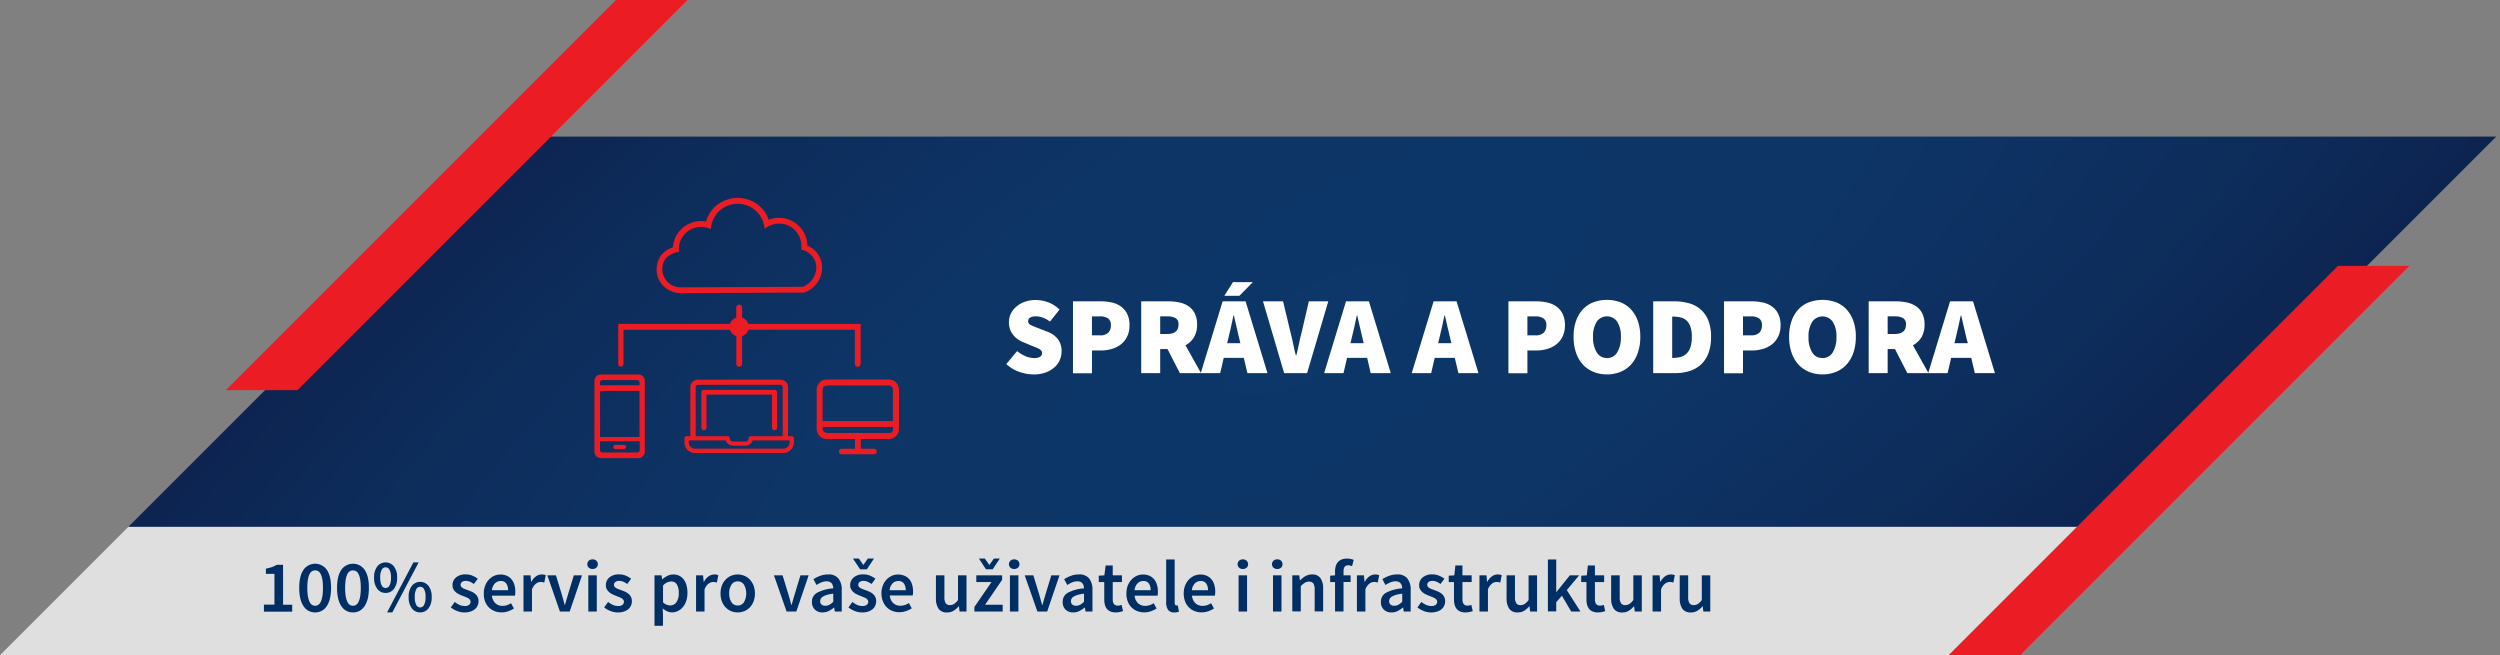 <svg id="Layer_1" data-name="Layer 1" xmlns="http://www.w3.org/2000/svg" xmlns:xlink="http://www.w3.org/1999/xlink" width="949.67" height="248.88" viewBox="0 0 949.67 248.88"><rect x="0" y="0" width="949.67" height="248.88" fill="#808080" stroke="none"/><defs><style>.cls-1{fill:none;}.cls-2{clip-path:url(#clip-path);}.cls-3{opacity:0.75;}.cls-4{clip-path:url(#clip-path-3);}.cls-5{fill:#fff;}.cls-6{opacity:0.9;}.cls-7{clip-path:url(#clip-path-4);}.cls-8{clip-path:url(#clip-path-5);}.cls-9{fill:url(#radial-gradient);}.cls-10{fill:#ec1c24;}.cls-11{fill:#002f66;}</style><clipPath id="clip-path"><rect class="cls-1" x="-0.33" width="948.58" height="249.21"/></clipPath><clipPath id="clip-path-3"><rect class="cls-1" x="-16.33" y="199.1" width="826.37" height="57.1"/></clipPath><clipPath id="clip-path-4"><rect class="cls-1" x="38.77" y="44.9" width="925.47" height="156.21"/></clipPath><clipPath id="clip-path-5"><polygon class="cls-1" points="48.77 200.1 800.03 200.1 948.24 51.9 196.98 51.9 48.77 200.1"/></clipPath><radialGradient id="radial-gradient" cx="179.87" cy="369.53" r="1" gradientTransform="matrix(375.63, 0, 375.63, -375.63, -205871.07, 138932.54)" gradientUnits="userSpaceOnUse"><stop offset="0" stop-color="#002f66"/><stop offset="0.4" stop-color="#002c63"/><stop offset="0.75" stop-color="#002458"/><stop offset="1" stop-color="#001a4b"/></radialGradient></defs><title>headliny_ICS_4</title><g class="cls-2"><g class="cls-2"><g class="cls-3"><g class="cls-4"><polygon class="cls-5" points="48.77 200.1 800.03 200.1 750.93 249.21 -0.33 249.21 48.77 200.1"/></g></g><g class="cls-6"><g class="cls-7"><g class="cls-8"><polygon class="cls-9" points="48.77 51.9 1096.45 51.9 948.24 200.1 -99.44 200.1 48.77 51.9"/></g></g></g></g><path class="cls-5" d="M386.36,133.38a13.82,13.82,0,0,0,3.17,1.91,8.1,8.1,0,0,0,3.21.73,4.29,4.29,0,0,0,2.37-.5,1.63,1.63,0,0,0,.73-1.43,1.36,1.36,0,0,0-.25-0.84,2.58,2.58,0,0,0-.73-0.63,8.31,8.31,0,0,0-1.15-.57l-1.55-.61-3.4-1.43a10.1,10.1,0,0,1-2.1-1.11,8.18,8.18,0,0,1-1.76-1.64,7.54,7.54,0,0,1-1.2-2.16,7.85,7.85,0,0,1-.44-2.68,7.35,7.35,0,0,1,.75-3.29,8.44,8.44,0,0,1,2.1-2.68,10.11,10.11,0,0,1,3.21-1.82,12,12,0,0,1,4.09-.67,13.82,13.82,0,0,1,4.76.88,11.73,11.73,0,0,1,4.3,2.77l-3.61,4.53a13.1,13.1,0,0,0-2.66-1.47,7.55,7.55,0,0,0-2.79-.5,4,4,0,0,0-2.1.46,1.52,1.52,0,0,0-.75,1.38,1.63,1.63,0,0,0,1.07,1.49q1.07,0.53,3,1.24l3.31,1.3a9,9,0,0,1,3.94,2.81,7.43,7.43,0,0,1,1.38,4.66,8.08,8.08,0,0,1-2.79,6.1,10.3,10.3,0,0,1-3.33,1.91,13.28,13.28,0,0,1-4.53.71,16.42,16.42,0,0,1-5.35-.94,14.25,14.25,0,0,1-5-3Z"/><path class="cls-5" d="M407.59,114.47h10.57a19.27,19.27,0,0,1,4.17.44,9.36,9.36,0,0,1,3.48,1.51,7.63,7.63,0,0,1,2.37,2.81,9.45,9.45,0,0,1,.88,4.3,9.57,9.57,0,0,1-.9,4.32,8.36,8.36,0,0,1-2.41,3,10.4,10.4,0,0,1-3.48,1.72,14.84,14.84,0,0,1-4.11.57H414.8v8.64h-7.21V114.47Zm10.23,12.92a4.37,4.37,0,0,0,3.17-1,3.81,3.81,0,0,0,1-2.85,2.94,2.94,0,0,0-1.09-2.6,5.41,5.41,0,0,0-3.1-.76h-3v7.21h3Z"/><path class="cls-5" d="M448.19,141.73l-4.7-9.14h-2.77v9.14h-7.21V114.47h10.32a20.25,20.25,0,0,1,4.17.42,9.75,9.75,0,0,1,3.48,1.43,7.21,7.21,0,0,1,2.37,2.71,9.2,9.2,0,0,1,.88,4.26,9.09,9.09,0,0,1-1.2,4.87,8.43,8.43,0,0,1-3.21,3l5.91,10.57h-8.05Zm-7.47-14.85h2.6q4.36,0,4.36-3.61a2.6,2.6,0,0,0-1.11-2.43,6.37,6.37,0,0,0-3.25-.67h-2.6v6.71Z"/><path class="cls-5" d="M472.48,135.94h-7.63l-1.34,5.79h-7.38l8.31-27.26h8.72l8.31,27.26h-7.63Zm-1.68-23.57h-5.71l3.27-5.2h7.55Zm0.38,18-0.46-1.89q-0.5-2-1-4.28t-1-4.36h-0.17q-0.46,2.1-.94,4.38t-1,4.26l-0.46,1.89h5Z"/><path class="cls-5" d="M479.77,114.47h7.63l2.85,11.91q0.59,2.18,1,4.3t1,4.34h0.17q0.59-2.22,1-4.34t1-4.3l2.77-11.91h7.38l-8.05,27.26h-8.72Z"/><path class="cls-5" d="M519.33,135.94h-7.63l-1.34,5.79H503l8.31-27.26H520l8.31,27.26h-7.63Zm-1.3-5.58-0.46-1.89q-0.5-2-1-4.28t-1-4.36h-0.17q-0.46,2.1-.94,4.38t-1,4.26L513,130.36h5Z"/><path class="cls-5" d="M552.63,135.94H545l-1.34,5.79h-7.38l8.31-27.26h8.72l8.31,27.26H554Zm-1.3-5.58-0.46-1.89q-0.5-2-1-4.28t-1-4.36h-0.17q-0.46,2.1-.94,4.38t-1,4.26l-0.46,1.89h5Z"/><path class="cls-5" d="M573,114.47h10.57a19.27,19.27,0,0,1,4.17.44,9.36,9.36,0,0,1,3.48,1.51,7.63,7.63,0,0,1,2.37,2.81,9.45,9.45,0,0,1,.88,4.3,9.57,9.57,0,0,1-.9,4.32,8.36,8.36,0,0,1-2.41,3,10.4,10.4,0,0,1-3.48,1.72,14.84,14.84,0,0,1-4.11.57h-3.36v8.64H573V114.47Zm10.23,12.92a4.37,4.37,0,0,0,3.17-1,3.81,3.81,0,0,0,1-2.85,2.94,2.94,0,0,0-1.09-2.6,5.41,5.41,0,0,0-3.1-.76h-3v7.21h3Z"/><path class="cls-5" d="M610.43,142.23a13.42,13.42,0,0,1-5.18-1,11,11,0,0,1-4-2.79,12.8,12.8,0,0,1-2.58-4.49,18.31,18.31,0,0,1-.92-6,18,18,0,0,1,.92-6,12.43,12.43,0,0,1,2.58-4.4,10.81,10.81,0,0,1,4-2.71,14.94,14.94,0,0,1,10.34,0,10.67,10.67,0,0,1,4,2.73,12.7,12.7,0,0,1,2.58,4.4,17.77,17.77,0,0,1,.92,6,18.31,18.31,0,0,1-.92,6,12.81,12.81,0,0,1-2.58,4.49,11,11,0,0,1-4,2.79A13.47,13.47,0,0,1,610.43,142.23Zm0-6.21a4.39,4.39,0,0,0,3.88-2.16,10.71,10.71,0,0,0,1.41-5.89,10.07,10.07,0,0,0-1.41-5.77,4.72,4.72,0,0,0-7.76,0,10.07,10.07,0,0,0-1.4,5.77,10.71,10.71,0,0,0,1.4,5.89A4.39,4.39,0,0,0,610.43,136Z"/><path class="cls-5" d="M628,114.47H636a20.21,20.21,0,0,1,5.68.75,11.39,11.39,0,0,1,4.42,2.39,11,11,0,0,1,2.87,4.2,16.53,16.53,0,0,1,1,6.17,17.2,17.2,0,0,1-1,6.21,11.19,11.19,0,0,1-2.83,4.28,11.42,11.42,0,0,1-4.32,2.47,17.77,17.77,0,0,1-5.43.8H628V114.47Zm7.63,21.48a10.41,10.41,0,0,0,2.77-.36,5.27,5.27,0,0,0,2.24-1.24,6,6,0,0,0,1.49-2.43,12.1,12.1,0,0,0,.54-3.94,11.72,11.72,0,0,0-.54-3.9,5.63,5.63,0,0,0-1.49-2.35,5.14,5.14,0,0,0-2.24-1.15,11.79,11.79,0,0,0-2.77-.31h-0.42v15.69h0.42Z"/><path class="cls-5" d="M654.9,114.47h10.57a19.27,19.27,0,0,1,4.17.44,9.36,9.36,0,0,1,3.48,1.51,7.63,7.63,0,0,1,2.37,2.81,9.45,9.45,0,0,1,.88,4.3,9.57,9.57,0,0,1-.9,4.32,8.36,8.36,0,0,1-2.41,3,10.4,10.4,0,0,1-3.48,1.72,14.84,14.84,0,0,1-4.11.57h-3.36v8.64H654.9V114.47Zm10.23,12.92a4.37,4.37,0,0,0,3.17-1,3.81,3.81,0,0,0,1-2.85,2.94,2.94,0,0,0-1.09-2.6,5.41,5.41,0,0,0-3.1-.76h-3v7.21h3Z"/><path class="cls-5" d="M692.31,142.23a13.42,13.42,0,0,1-5.18-1,11,11,0,0,1-4-2.79,12.8,12.8,0,0,1-2.58-4.49,18.31,18.31,0,0,1-.92-6,18,18,0,0,1,.92-6,12.43,12.43,0,0,1,2.58-4.4,10.81,10.81,0,0,1,4-2.71,14.94,14.94,0,0,1,10.34,0,10.67,10.67,0,0,1,4,2.73,12.7,12.7,0,0,1,2.58,4.4,17.77,17.77,0,0,1,.92,6,18.31,18.31,0,0,1-.92,6,12.81,12.81,0,0,1-2.58,4.49,11,11,0,0,1-4,2.79A13.47,13.47,0,0,1,692.31,142.23Zm0-6.21a4.39,4.39,0,0,0,3.88-2.16A10.71,10.71,0,0,0,697.6,128a10.07,10.07,0,0,0-1.41-5.77,4.72,4.72,0,0,0-7.76,0A10.07,10.07,0,0,0,687,128a10.71,10.71,0,0,0,1.4,5.89A4.39,4.39,0,0,0,692.31,136Z"/><path class="cls-5" d="M724.53,141.73l-4.7-9.14h-2.77v9.14h-7.21V114.47h10.32a20.25,20.25,0,0,1,4.17.42,9.75,9.75,0,0,1,3.48,1.43,7.21,7.21,0,0,1,2.37,2.71,9.2,9.2,0,0,1,.88,4.26,9.09,9.09,0,0,1-1.2,4.87,8.43,8.43,0,0,1-3.21,3l5.91,10.57h-8.05Zm-7.47-14.85h2.6q4.36,0,4.36-3.61a2.6,2.6,0,0,0-1.11-2.43,6.37,6.37,0,0,0-3.25-.67h-2.6v6.71Z"/><path class="cls-5" d="M748.81,135.94h-7.63l-1.34,5.79h-7.38l8.31-27.26h8.72l8.31,27.26h-7.63Zm-1.3-5.58L747,128.48q-0.5-2-1-4.28t-1-4.36h-0.17q-0.46,2.1-.94,4.38t-1,4.26l-0.46,1.89h5Z"/><g class="cls-2"><polygon class="cls-10" points="85.81 148.21 112.97 148.21 261.18 0 234.02 0 85.81 148.21"/><polygon class="cls-10" points="739.88 249.21 767.03 249.21 915.24 101 888.09 101 739.88 249.21"/><path class="cls-10" d="M242.48,142.25a2.47,2.47,0,0,1,2.47,2.47v26.83a2.48,2.48,0,0,1-2.47,2.47h-14.2a2.47,2.47,0,0,1-2.47-2.47V144.72a2.47,2.47,0,0,1,2.47-2.47h14.2Zm-0.38,29.6A0.88,0.88,0,0,0,243,171v-3.37H227.92V171a0.88,0.88,0,0,0,.88.88H242.1ZM237,169a0.8,0.8,0,1,1,0,1.6h-3.23a0.8,0.8,0,0,1,0-1.6H237Zm-9.07-3h15V148.5h-15V166Zm15-19.64v-1.1a0.88,0.88,0,0,0-.87-0.88H228.8a0.88,0.88,0,0,0-.88.88v1.1h15Z"/><path class="cls-10" d="M296.41,144.22a2.92,2.92,0,0,1,2.94,2.7v18.77h1.41a0.81,0.81,0,0,1,.8.81v1.58a4,4,0,0,1-4,4H264a4,4,0,0,1-4-4V166.5a0.8,0.8,0,0,1,.8-0.81h1.43V146.92a2.9,2.9,0,0,1,2.92-2.7h31.23Zm1.18,26.21a2.36,2.36,0,0,0,2.36-2.36V167.3H285.89a2.84,2.84,0,0,1-2.72,2h-4.73a2.85,2.85,0,0,1-2.72-2H261.64v0.77a2.36,2.36,0,0,0,2.36,2.36h33.59Zm-0.27-4.74V147.1a0.92,0.92,0,0,0-.91-0.92H265.18a0.92,0.92,0,0,0-.91.92v18.59h12.11a0.81,0.81,0,0,1,.82.8,1.23,1.23,0,0,0,1.23,1.23h4.73a1.23,1.23,0,0,0,1.23-1.23,0.8,0.8,0,0,1,.65-0.79h12.27Zm-3-17.58a0.89,0.89,0,0,1,.89.89v13.5a1,1,0,0,1-1,.89,0.94,0.94,0,0,1-.95-0.89V149.9h-24.9V162.5a0.94,0.94,0,0,1-.95.89,1,1,0,0,1-1-.89V149a0.89,0.89,0,0,1,.89-0.89h27.07Z"/><path class="cls-10" d="M337.62,164.47h-23c-1.15,0-2.1-.42-2.1-1.58v-0.7h26.68v0.7c0,1.15-.38,1.58-1.54,1.58M314.08,146.4h23c1.16,0,2.1.39,2.1,1.55v12H312.48V148c0-1.16.94-1.55,2.1-1.55m23-2.3H314.08a3.86,3.86,0,0,0-3.85,3.85v14.93a3.86,3.86,0,0,0,3.85,3.85h10.7v3.68h-5.23a1.08,1.08,0,0,0-.88,1.09,1,1,0,0,0,.88,1h12.62a1,1,0,0,0,.88-1,1.08,1.08,0,0,0-.88-1.09H327v-3.68h10.64a3.86,3.86,0,0,0,3.85-3.85V148a3.86,3.86,0,0,0-3.85-3.85"/><path class="cls-10" d="M277.3,123.06a3.7,3.7,0,0,1,2.38-2.38v-3.84a1.11,1.11,0,1,1,2.23,0v3.84a3.7,3.7,0,0,1,2.37,2.38h42.65v15.2a1.1,1.1,0,0,1-1.1,1.1h0a1.1,1.1,0,0,1-1.1-1.1v-13H284.28a3.56,3.56,0,0,1-2.38,2.39v10.59a1.1,1.1,0,0,1-1.1,1.1h0a1.1,1.1,0,0,1-1.1-1.1V127.67a3.56,3.56,0,0,1-2.38-2.39H236.85s0,9.77,0,13a1,1,0,0,1-1,1h0a1,1,0,0,1-1-1c0-3.6,0-15.26,0-15.26H277.3Zm3.49-.33a1.44,1.44,0,1,1-.56,2.77,1.44,1.44,0,0,1,.56-2.77"/><path class="cls-10" d="M280.38,75.19c0.41,0,.82,0,1.23.07a12.61,12.61,0,0,1,2.54.53,12.36,12.36,0,0,1,3.31,1.64,12.15,12.15,0,0,1,3.15,3.22,12,12,0,0,1,1,1.84q0.21,0.49.38,1v0l0.18-.07,0.14-.05,0.41-.14q0.42-.13.84-0.23a10.64,10.64,0,0,1,5.75.27,10.54,10.54,0,0,1,2.11,1A10.69,10.69,0,0,1,306,89.68a10.54,10.54,0,0,1,.58,2.37,10.77,10.77,0,0,1,.08,1.22h0l0.14,0.06,0.16,0.07,0.31,0.15q0.34,0.17.67,0.37a9.34,9.34,0,0,1,2,1.67,8.84,8.84,0,0,1,2.26,4.74,9.36,9.36,0,0,1,.06,2.12,9.65,9.65,0,0,1-.31,1.74,10.19,10.19,0,0,1-4.13,5.77,9.62,9.62,0,0,1-1.41.78c-0.28.13-.56,0.24-0.85,0.34l0,0-0.21.06h-0.22l-46.65.22-0.27,0-0.58-.06A10.1,10.1,0,0,1,256,111a9.78,9.78,0,0,1-2.22-1,9.44,9.44,0,0,1-2.29-1.93,9,9,0,0,1-1-1.48,8.53,8.53,0,0,1-.79-2,8.27,8.27,0,0,1-.25-1.55c0-.23,0-0.46,0-0.7s0-.36,0-0.55a9.4,9.4,0,0,1,.55-2.73,7.65,7.65,0,0,1,1.89-2.9A9,9,0,0,1,254,94.61a11.39,11.39,0,0,1,1.11-.49l0.53-.19h0c0-.05,0-0.1,0-0.16l0-.2a11,11,0,0,1,.17-1.1,10.59,10.59,0,0,1,.74-2.26A10.72,10.72,0,0,1,262,84.88a10.59,10.59,0,0,1,2.91-.82A10.48,10.48,0,0,1,267,84c0.28,0,.57.05,0.85,0.1l0.38,0.07h0l0-.17,0.05-.18c0.1-.34.22-0.67,0.36-1a11.92,11.92,0,0,1,.86-1.71,12.26,12.26,0,0,1,2.78-3.16A12.54,12.54,0,0,1,275.75,76a12.68,12.68,0,0,1,2.7-.7,13.65,13.65,0,0,1,1.77-.13h0.15Zm-14.06,11a8.45,8.45,0,0,0-8.44,8.44c0,0.09,0,.17,0,0.26l0.06,0.7-0.68.19c-2.81.77-5.69,2.16-5.68,6.69a7,7,0,0,0,6.91,6.69l46.45-.22a7.93,7.93,0,0,0,5.13-7.65A6.93,6.93,0,0,0,305,95l-0.67-.2,0.07-.69c0-.25,0-0.49,0-0.74a8.43,8.43,0,0,0-12.87-7.17l-1.07.67-0.21-1.25a10.22,10.22,0,0,0-20.1.33L270,87l-1-.35a8.1,8.1,0,0,0-2.72-.47"/></g><path class="cls-11" d="M100.25,229.67h4V218H101v-2a14.92,14.92,0,0,0,2.31-.6,10.37,10.37,0,0,0,1.81-.85h2.41v15.18H111v2.63H100.25v-2.63Z"/><path class="cls-11" d="M119.71,232.63a5.08,5.08,0,0,1-4.42-2.39q-1.62-2.4-1.62-6.93t1.62-6.85a5.38,5.38,0,0,1,8.85,0q1.62,2.32,1.62,6.83t-1.62,6.93A5.08,5.08,0,0,1,119.71,232.63Zm0-2.52a2.16,2.16,0,0,0,1.19-.35,2.75,2.75,0,0,0,.94-1.16,8.1,8.1,0,0,0,.62-2.1,19.11,19.11,0,0,0,.22-3.19,18.65,18.65,0,0,0-.22-3.15,7.65,7.65,0,0,0-.62-2.06,2.56,2.56,0,0,0-.94-1.11,2.36,2.36,0,0,0-2.38,0,2.56,2.56,0,0,0-.94,1.11,7.62,7.62,0,0,0-.62,2.06,18.61,18.61,0,0,0-.22,3.15,19.07,19.07,0,0,0,.22,3.19,8.06,8.06,0,0,0,.62,2.1,2.74,2.74,0,0,0,.94,1.16A2.16,2.16,0,0,0,119.71,230.11Z"/><path class="cls-11" d="M134.08,232.63a5.08,5.08,0,0,1-4.42-2.39q-1.62-2.4-1.62-6.93t1.62-6.85a5.38,5.38,0,0,1,8.85,0q1.62,2.32,1.62,6.83t-1.62,6.93A5.08,5.08,0,0,1,134.08,232.63Zm0-2.52a2.16,2.16,0,0,0,1.19-.35,2.75,2.75,0,0,0,.94-1.16,8.1,8.1,0,0,0,.62-2.1,19.11,19.11,0,0,0,.22-3.19,18.65,18.65,0,0,0-.22-3.15,7.65,7.65,0,0,0-.62-2.06,2.56,2.56,0,0,0-.94-1.11,2.36,2.36,0,0,0-2.38,0,2.56,2.56,0,0,0-.94,1.11,7.62,7.62,0,0,0-.62,2.06,18.61,18.61,0,0,0-.22,3.15,19.07,19.07,0,0,0,.22,3.19,8.06,8.06,0,0,0,.62,2.1,2.74,2.74,0,0,0,.94,1.16A2.16,2.16,0,0,0,134.08,230.11Z"/><path class="cls-11" d="M146.48,225.24a3.85,3.85,0,0,1-3.15-1.53,6.73,6.73,0,0,1-1.22-4.3,6.61,6.61,0,0,1,1.22-4.27,4.06,4.06,0,0,1,6.3,0,6.61,6.61,0,0,1,1.22,4.27,6.73,6.73,0,0,1-1.22,4.3A3.85,3.85,0,0,1,146.48,225.24Zm0-1.88a1.69,1.69,0,0,0,1.47-.94,6,6,0,0,0,.57-3,5.83,5.83,0,0,0-.57-3,1.64,1.64,0,0,0-2.94,0,5.82,5.82,0,0,0-.57,3,6,6,0,0,0,.57,3A1.69,1.69,0,0,0,146.48,223.37Zm0.56,9.27,10-19h2l-10,19h-2Zm12.57,0a3.85,3.85,0,0,1-3.15-1.53,6.73,6.73,0,0,1-1.22-4.3,6.61,6.61,0,0,1,1.22-4.27,4.06,4.06,0,0,1,6.3,0,6.61,6.61,0,0,1,1.22,4.27,6.73,6.73,0,0,1-1.22,4.3A3.85,3.85,0,0,1,159.61,232.63Zm0-1.88a1.69,1.69,0,0,0,1.47-.94,6,6,0,0,0,.57-3,5.82,5.82,0,0,0-.57-3,1.64,1.64,0,0,0-2.94,0,5.82,5.82,0,0,0-.57,3,6,6,0,0,0,.57,3A1.69,1.69,0,0,0,159.61,230.76Z"/><path class="cls-11" d="M172.74,228.66a8.72,8.72,0,0,0,1.83,1.13,4.79,4.79,0,0,0,2,.41,2.48,2.48,0,0,0,1.65-.46,1.51,1.51,0,0,0,.53-1.19,1.17,1.17,0,0,0-.25-0.74,2.43,2.43,0,0,0-.67-0.57,6.53,6.53,0,0,0-1-.46l-1.06-.43q-0.67-.25-1.37-0.59a5.49,5.49,0,0,1-1.25-.81,4.08,4.08,0,0,1-.9-1.11,3,3,0,0,1-.35-1.5,3.72,3.72,0,0,1,1.34-3,5.46,5.46,0,0,1,3.67-1.15,6.35,6.35,0,0,1,2.58.5,9.58,9.58,0,0,1,2,1.15l-1.48,2a7.72,7.72,0,0,0-1.47-.85,3.88,3.88,0,0,0-1.55-.32,2.26,2.26,0,0,0-1.53.43,1.38,1.38,0,0,0-.49,1.08,1.1,1.1,0,0,0,.24.71,2.17,2.17,0,0,0,.63.52,6.19,6.19,0,0,0,.91.42l1.08,0.39q0.7,0.25,1.4.57a5.76,5.76,0,0,1,1.27.8,3.64,3.64,0,0,1,.92,1.16,3.56,3.56,0,0,1,.35,1.64,4,4,0,0,1-.35,1.67,3.83,3.83,0,0,1-1,1.34,5,5,0,0,1-1.68.91,7.26,7.26,0,0,1-2.3.34,7.62,7.62,0,0,1-2.81-.55,9.1,9.1,0,0,1-2.39-1.36Z"/><path class="cls-11" d="M183.78,225.44a8.15,8.15,0,0,1,.53-3,6.92,6.92,0,0,1,1.41-2.27,6.27,6.27,0,0,1,2-1.43,5.8,5.8,0,0,1,2.35-.5,6,6,0,0,1,2.46.48,4.81,4.81,0,0,1,1.78,1.34,5.91,5.91,0,0,1,1.08,2.07,9.07,9.07,0,0,1,.36,2.63,6.49,6.49,0,0,1-.14,1.51h-8.74a4.53,4.53,0,0,0,1.3,2.88,3.88,3.88,0,0,0,2.76,1,5.06,5.06,0,0,0,1.67-.27,7.43,7.43,0,0,0,1.53-.74l1.09,2a9.88,9.88,0,0,1-2.18,1.06,7.59,7.59,0,0,1-2.52.42,7.12,7.12,0,0,1-2.66-.49,6.3,6.3,0,0,1-2.16-1.41,6.44,6.44,0,0,1-1.44-2.25A8.31,8.31,0,0,1,183.78,225.44Zm9.21-1.23a4.25,4.25,0,0,0-.69-2.58,2.46,2.46,0,0,0-2.11-.92,3,3,0,0,0-2.16.88,4.25,4.25,0,0,0-1.15,2.62H193Z"/><path class="cls-11" d="M198.87,218.55h2.66l0.22,2.44h0.11a5.77,5.77,0,0,1,1.76-2.06,3.88,3.88,0,0,1,3.7-.43l-0.56,2.8a5.94,5.94,0,0,0-.67-0.17,4.34,4.34,0,0,0-.76-0.06,3,3,0,0,0-1.71.63,4.86,4.86,0,0,0-1.54,2.2v8.4h-3.22V218.55Z"/><path class="cls-11" d="M207.91,218.55h3.28l2.18,7.14,0.57,2q0.29,1,.57,2.1h0.11q0.31-1.06.59-2.1t0.59-2l2.18-7.14h3.11l-4.68,13.75H212.7Z"/><path class="cls-11" d="M225.1,216.14a2.05,2.05,0,0,1-1.43-.5,1.68,1.68,0,0,1-.56-1.32,1.73,1.73,0,0,1,.56-1.33,2.23,2.23,0,0,1,2.86,0,1.73,1.73,0,0,1,.56,1.33,1.69,1.69,0,0,1-.56,1.32A2.06,2.06,0,0,1,225.1,216.14Zm-1.62,2.41h3.22V232.3h-3.22V218.55Z"/><path class="cls-11" d="M231,228.66a8.72,8.72,0,0,0,1.83,1.13,4.79,4.79,0,0,0,2,.41,2.48,2.48,0,0,0,1.65-.46,1.51,1.51,0,0,0,.53-1.19,1.17,1.17,0,0,0-.25-0.74,2.43,2.43,0,0,0-.67-0.57,6.53,6.53,0,0,0-1-.46l-1.06-.43q-0.67-.25-1.37-0.59a5.49,5.49,0,0,1-1.25-.81,4.08,4.08,0,0,1-.9-1.11,3,3,0,0,1-.35-1.5,3.72,3.72,0,0,1,1.34-3,5.46,5.46,0,0,1,3.67-1.15,6.35,6.35,0,0,1,2.58.5,9.58,9.58,0,0,1,2,1.15l-1.48,2a7.72,7.72,0,0,0-1.47-.85,3.88,3.88,0,0,0-1.55-.32,2.26,2.26,0,0,0-1.53.43,1.38,1.38,0,0,0-.49,1.08,1.1,1.1,0,0,0,.24.71,2.17,2.17,0,0,0,.63.52,6.19,6.19,0,0,0,.91.42l1.08,0.39q0.7,0.25,1.4.57a5.76,5.76,0,0,1,1.27.8,3.64,3.64,0,0,1,.92,1.16,3.56,3.56,0,0,1,.35,1.64,4,4,0,0,1-.35,1.67,3.83,3.83,0,0,1-1,1.34,5,5,0,0,1-1.68.91,7.26,7.26,0,0,1-2.3.34,7.62,7.62,0,0,1-2.81-.55,9.1,9.1,0,0,1-2.39-1.36Z"/><path class="cls-11" d="M251.84,233.42v4.31h-3.22V218.55h2.66l0.22,1.46h0.11a9.8,9.8,0,0,1,1.93-1.26,4.89,4.89,0,0,1,2.21-.53,5.1,5.1,0,0,1,2.28.49,4.73,4.73,0,0,1,1.69,1.41,6.6,6.6,0,0,1,1.06,2.21,10.61,10.61,0,0,1,.36,2.88,9.44,9.44,0,0,1-.49,3.15,7.15,7.15,0,0,1-1.3,2.32,5.68,5.68,0,0,1-1.88,1.44,5.11,5.11,0,0,1-2.21.5,4.45,4.45,0,0,1-1.79-.39,6.86,6.86,0,0,1-1.74-1.12Zm0-4.59a4.8,4.8,0,0,0,1.46.9,3.89,3.89,0,0,0,1.32.25,2.81,2.81,0,0,0,2.3-1.19,5.71,5.71,0,0,0,.92-3.54,6.21,6.21,0,0,0-.7-3.22,2.45,2.45,0,0,0-2.27-1.15,4.47,4.47,0,0,0-3,1.54v6.41Z"/><path class="cls-11" d="M264.42,218.55h2.66L267.3,221h0.11a5.77,5.77,0,0,1,1.76-2.06,3.88,3.88,0,0,1,3.7-.43l-0.56,2.8a5.94,5.94,0,0,0-.67-0.17,4.34,4.34,0,0,0-.76-0.06,3,3,0,0,0-1.71.63,4.86,4.86,0,0,0-1.54,2.2v8.4h-3.22V218.55Z"/><path class="cls-11" d="M273.71,225.44a8.24,8.24,0,0,1,.53-3.05,6.68,6.68,0,0,1,1.44-2.27,6.34,6.34,0,0,1,4.55-1.9,6.46,6.46,0,0,1,2.48.49,6.11,6.11,0,0,1,2.09,1.41,7,7,0,0,1,1.44,2.27,8.81,8.81,0,0,1,0,6.1,7,7,0,0,1-1.44,2.27,6,6,0,0,1-2.09,1.4,6.63,6.63,0,0,1-2.48.48,6.52,6.52,0,0,1-2.46-.48,6.13,6.13,0,0,1-2.09-1.4,6.69,6.69,0,0,1-1.44-2.27A8.23,8.23,0,0,1,273.71,225.44Zm3.3,0a5.77,5.77,0,0,0,.85,3.32,2.71,2.71,0,0,0,2.37,1.25,2.75,2.75,0,0,0,2.38-1.25,6.83,6.83,0,0,0,0-6.66,2.75,2.75,0,0,0-2.38-1.25,2.71,2.71,0,0,0-2.37,1.25A5.82,5.82,0,0,0,277,225.44Z"/><path class="cls-11" d="M294,218.55h3.28l2.18,7.14,0.57,2q0.29,1,.57,2.1h0.11q0.31-1.06.59-2.1t0.59-2l2.18-7.14h3.11l-4.68,13.75H298.8Z"/><path class="cls-11" d="M308.43,228.6a3.81,3.81,0,0,1,1.93-3.42,15.39,15.39,0,0,1,6.16-1.68,3.73,3.73,0,0,0-.14-1,2.54,2.54,0,0,0-.43-0.87,2,2,0,0,0-.76-0.59,2.8,2.8,0,0,0-1.16-.21,5.27,5.27,0,0,0-2,.39,12.13,12.13,0,0,0-1.86,1L309,220a13.9,13.9,0,0,1,2.56-1.26,8.64,8.64,0,0,1,3.07-.53,4.72,4.72,0,0,1,3.86,1.53,6.76,6.76,0,0,1,1.26,4.41v8.15h-2.63l-0.25-1.51h-0.08a10.1,10.1,0,0,1-2,1.32,5,5,0,0,1-2.28.53,4.05,4.05,0,0,1-3-1.11A3.9,3.9,0,0,1,308.43,228.6Zm3.14-.25a1.59,1.59,0,0,0,.55,1.34,2.26,2.26,0,0,0,1.41.42,3.09,3.09,0,0,0,1.54-.39,7.2,7.2,0,0,0,1.46-1.12v-3.08a14.74,14.74,0,0,0-2.35.45,6.47,6.47,0,0,0-1.53.63,2.27,2.27,0,0,0-.83.8A1.91,1.91,0,0,0,311.57,228.35Z"/><path class="cls-11" d="M323.8,228.66a8.72,8.72,0,0,0,1.83,1.13,4.79,4.79,0,0,0,2,.41,2.48,2.48,0,0,0,1.65-.46,1.51,1.51,0,0,0,.53-1.19,1.17,1.17,0,0,0-.25-0.74,2.43,2.43,0,0,0-.67-0.57,6.53,6.53,0,0,0-1-.46l-1.06-.43q-0.67-.25-1.37-0.59a5.49,5.49,0,0,1-1.25-.81,4.08,4.08,0,0,1-.9-1.11,3,3,0,0,1-.35-1.5,3.72,3.72,0,0,1,1.34-3,5.46,5.46,0,0,1,3.67-1.15,6.35,6.35,0,0,1,2.58.5,9.58,9.58,0,0,1,2,1.15l-1.48,2a7.72,7.72,0,0,0-1.47-.85,3.88,3.88,0,0,0-1.55-.32,2.26,2.26,0,0,0-1.53.43,1.38,1.38,0,0,0-.49,1.08,1.1,1.1,0,0,0,.24.71,2.17,2.17,0,0,0,.63.52,6.19,6.19,0,0,0,.91.42l1.08,0.39q0.7,0.25,1.4.57a5.76,5.76,0,0,1,1.27.8,3.64,3.64,0,0,1,.92,1.16,3.56,3.56,0,0,1,.35,1.64,4,4,0,0,1-.35,1.67,3.83,3.83,0,0,1-1,1.34,5,5,0,0,1-1.68.91,7.26,7.26,0,0,1-2.3.34,7.62,7.62,0,0,1-2.81-.55,9.1,9.1,0,0,1-2.39-1.36Zm0.2-16.49h2.24l1.68,2.38H328l1.68-2.38H332l-2.69,4.09h-2.58Z"/><path class="cls-11" d="M334.83,225.44a8.15,8.15,0,0,1,.53-3,6.92,6.92,0,0,1,1.41-2.27,6.27,6.27,0,0,1,2-1.43,5.8,5.8,0,0,1,2.35-.5,6,6,0,0,1,2.46.48A4.81,4.81,0,0,1,345.4,220a5.91,5.91,0,0,1,1.08,2.07,9.07,9.07,0,0,1,.36,2.63,6.49,6.49,0,0,1-.14,1.51H338a4.53,4.53,0,0,0,1.3,2.88,3.88,3.88,0,0,0,2.76,1,5.06,5.06,0,0,0,1.67-.27,7.43,7.43,0,0,0,1.53-.74l1.09,2a9.88,9.88,0,0,1-2.18,1.06,7.59,7.59,0,0,1-2.52.42,7.12,7.12,0,0,1-2.66-.49,6.3,6.3,0,0,1-2.16-1.41,6.44,6.44,0,0,1-1.44-2.25A8.31,8.31,0,0,1,334.83,225.44Zm9.21-1.23a4.25,4.25,0,0,0-.69-2.58,2.46,2.46,0,0,0-2.11-.92,3,3,0,0,0-2.16.88,4.25,4.25,0,0,0-1.15,2.62H344Z"/><path class="cls-11" d="M355.53,218.55h3.22v8.2a4.28,4.28,0,0,0,.5,2.41,1.86,1.86,0,0,0,1.62.7,2.83,2.83,0,0,0,1.58-.45,6.49,6.49,0,0,0,1.47-1.46v-9.41h3.22V232.3h-2.63l-0.25-2h-0.08a8.1,8.1,0,0,1-1.95,1.71,4.65,4.65,0,0,1-2.48.64,3.68,3.68,0,0,1-3.22-1.41,6.91,6.91,0,0,1-1-4v-8.62Z"/><path class="cls-11" d="M370.14,230.56l6.5-9.46h-5.77v-2.55h9.8v1.71l-6.47,9.46h6.69v2.58H370.14v-1.74Zm1.71-18.4h2.24l1.68,2.38h0.11l1.68-2.38h2.24l-2.69,4.09h-2.58Z"/><path class="cls-11" d="M385.26,216.14a2.05,2.05,0,0,1-1.43-.5,1.68,1.68,0,0,1-.56-1.32,1.73,1.73,0,0,1,.56-1.33,2.23,2.23,0,0,1,2.86,0,1.73,1.73,0,0,1,.56,1.33,1.69,1.69,0,0,1-.56,1.32A2.06,2.06,0,0,1,385.26,216.14Zm-1.62,2.41h3.22V232.3h-3.22V218.55Z"/><path class="cls-11" d="M389.26,218.55h3.28l2.18,7.14,0.57,2q0.29,1,.57,2.1H396q0.31-1.06.59-2.1t0.59-2l2.18-7.14h3.11l-4.68,13.75h-3.72Z"/><path class="cls-11" d="M403.68,228.6a3.81,3.81,0,0,1,1.93-3.42,15.39,15.39,0,0,1,6.16-1.68,3.73,3.73,0,0,0-.14-1,2.53,2.53,0,0,0-.43-0.87,2,2,0,0,0-.76-0.59,2.8,2.8,0,0,0-1.16-.21,5.27,5.27,0,0,0-2,.39,12.13,12.13,0,0,0-1.86,1L404.24,220a13.9,13.9,0,0,1,2.56-1.26,8.64,8.64,0,0,1,3.07-.53,4.72,4.72,0,0,1,3.86,1.53,6.77,6.77,0,0,1,1.26,4.41v8.15h-2.63l-0.25-1.51H412a10.1,10.1,0,0,1-2,1.32,5,5,0,0,1-2.28.53,4.05,4.05,0,0,1-3-1.11A3.9,3.9,0,0,1,403.68,228.6Zm3.14-.25a1.59,1.59,0,0,0,.55,1.34,2.26,2.26,0,0,0,1.41.42,3.09,3.09,0,0,0,1.54-.39,7.2,7.2,0,0,0,1.46-1.12v-3.08a14.71,14.71,0,0,0-2.35.45,6.46,6.46,0,0,0-1.53.63,2.27,2.27,0,0,0-.83.8A1.91,1.91,0,0,0,406.82,228.35Z"/><path class="cls-11" d="M419.39,221.1h-2v-2.41l2.13-.14L420,214.8h2.69v3.75h3.5v2.55h-3.5v6.55q0,2.41,1.93,2.41a3.38,3.38,0,0,0,.74-0.08,3.42,3.42,0,0,0,.69-0.22l0.56,2.38a10.73,10.73,0,0,1-1.27.35,7.24,7.24,0,0,1-1.53.15,5,5,0,0,1-2-.36,3.44,3.44,0,0,1-1.34-1,4.21,4.21,0,0,1-.76-1.57,8,8,0,0,1-.24-2V221.1Z"/><path class="cls-11" d="M427.88,225.44a8.16,8.16,0,0,1,.53-3,6.94,6.94,0,0,1,1.41-2.27,6.27,6.27,0,0,1,2-1.43,5.8,5.8,0,0,1,2.35-.5,6,6,0,0,1,2.46.48,4.81,4.81,0,0,1,1.78,1.34,5.91,5.91,0,0,1,1.08,2.07,9.08,9.08,0,0,1,.36,2.63,6.46,6.46,0,0,1-.14,1.51H431a4.53,4.53,0,0,0,1.3,2.88,3.88,3.88,0,0,0,2.76,1,5.06,5.06,0,0,0,1.67-.27,7.41,7.41,0,0,0,1.53-.74l1.09,2a9.9,9.9,0,0,1-2.18,1.06,7.59,7.59,0,0,1-2.52.42,7.12,7.12,0,0,1-2.66-.49,6.3,6.3,0,0,1-2.16-1.41,6.43,6.43,0,0,1-1.44-2.25A8.31,8.31,0,0,1,427.88,225.44Zm9.21-1.23a4.25,4.25,0,0,0-.69-2.58,2.46,2.46,0,0,0-2.11-.92,3,3,0,0,0-2.16.88,4.25,4.25,0,0,0-1.15,2.62h6.1Z"/><path class="cls-11" d="M443,212.53h3.22v16.41a1.19,1.19,0,0,0,.22.83,0.65,0.65,0,0,0,.48.24h0.21a1.19,1.19,0,0,0,.29-0.06l0.42,2.41a4.35,4.35,0,0,1-1.71.28,2.72,2.72,0,0,1-2.44-1,5,5,0,0,1-.7-2.83V212.53Z"/><path class="cls-11" d="M449.66,225.44a8.16,8.16,0,0,1,.53-3,6.94,6.94,0,0,1,1.41-2.27,6.27,6.27,0,0,1,2-1.43,5.8,5.8,0,0,1,2.35-.5,6,6,0,0,1,2.46.48,4.81,4.81,0,0,1,1.78,1.34,5.91,5.91,0,0,1,1.08,2.07,9.08,9.08,0,0,1,.36,2.63,6.46,6.46,0,0,1-.14,1.51H452.8a4.53,4.53,0,0,0,1.3,2.88,3.88,3.88,0,0,0,2.76,1,5.06,5.06,0,0,0,1.67-.27,7.41,7.41,0,0,0,1.53-.74l1.09,2a9.9,9.9,0,0,1-2.18,1.06,7.59,7.59,0,0,1-2.52.42,7.12,7.12,0,0,1-2.66-.49,6.3,6.3,0,0,1-2.16-1.41,6.43,6.43,0,0,1-1.44-2.25A8.31,8.31,0,0,1,449.66,225.44Zm9.21-1.23a4.25,4.25,0,0,0-.69-2.58,2.46,2.46,0,0,0-2.11-.92,3,3,0,0,0-2.16.88,4.25,4.25,0,0,0-1.15,2.62h6.1Z"/><path class="cls-11" d="M472.12,216.14a2.05,2.05,0,0,1-1.43-.5,1.68,1.68,0,0,1-.56-1.32,1.73,1.73,0,0,1,.56-1.33,2.22,2.22,0,0,1,2.86,0,1.73,1.73,0,0,1,.56,1.33,1.69,1.69,0,0,1-.56,1.32A2.05,2.05,0,0,1,472.12,216.14Zm-1.62,2.41h3.22V232.3h-3.22V218.55Z"/><path class="cls-11" d="M485.19,216.14a2.05,2.05,0,0,1-1.43-.5,1.68,1.68,0,0,1-.56-1.32,1.73,1.73,0,0,1,.56-1.33,2.22,2.22,0,0,1,2.86,0,1.73,1.73,0,0,1,.56,1.33,1.69,1.69,0,0,1-.56,1.32A2.05,2.05,0,0,1,485.19,216.14Zm-1.62,2.41h3.22V232.3h-3.22V218.55Z"/><path class="cls-11" d="M490.9,218.55h2.66l0.22,1.85h0.11a11,11,0,0,1,2-1.54,4.8,4.8,0,0,1,2.51-.64,3.68,3.68,0,0,1,3.22,1.41,6.9,6.9,0,0,1,1,4v8.62h-3.22v-8.2a4.28,4.28,0,0,0-.5-2.41,1.9,1.9,0,0,0-1.65-.7,2.9,2.9,0,0,0-1.58.43,10.1,10.1,0,0,0-1.55,1.27v9.6H490.9V218.55Z"/><path class="cls-11" d="M513.61,215.08a3.69,3.69,0,0,0-1.51-.34q-1.74,0-1.74,2.32v1.48h2.69v2.55h-2.69v11.2h-3.22V221.1h-1.85v-2.41l1.85-.14v-1.43a7.39,7.39,0,0,1,.25-2,4,4,0,0,1,.81-1.57,3.76,3.76,0,0,1,1.41-1,5.33,5.33,0,0,1,2.09-.36,6.62,6.62,0,0,1,1.39.14,6.68,6.68,0,0,1,1.13.34Z"/><path class="cls-11" d="M515.46,218.55h2.66l0.22,2.44h0.11a5.78,5.78,0,0,1,1.76-2.06,3.88,3.88,0,0,1,3.7-.43l-0.56,2.8a5.92,5.92,0,0,0-.67-0.17,4.34,4.34,0,0,0-.76-0.06,3,3,0,0,0-1.71.63,4.87,4.87,0,0,0-1.54,2.2v8.4h-3.22V218.55Z"/><path class="cls-11" d="M524.56,228.6a3.81,3.81,0,0,1,1.93-3.42,15.4,15.4,0,0,1,6.16-1.68,3.73,3.73,0,0,0-.14-1,2.53,2.53,0,0,0-.43-0.87,2,2,0,0,0-.76-0.59,2.8,2.8,0,0,0-1.16-.21,5.27,5.27,0,0,0-2,.39,12.12,12.12,0,0,0-1.86,1L525.12,220a13.9,13.9,0,0,1,2.56-1.26,8.64,8.64,0,0,1,3.07-.53,4.72,4.72,0,0,1,3.86,1.53,6.77,6.77,0,0,1,1.26,4.41v8.15h-2.63L533,230.79H532.9a10.1,10.1,0,0,1-2,1.32,5,5,0,0,1-2.28.53,4.05,4.05,0,0,1-3-1.11A3.9,3.9,0,0,1,524.56,228.6Zm3.14-.25a1.59,1.59,0,0,0,.55,1.34,2.26,2.26,0,0,0,1.41.42,3.09,3.09,0,0,0,1.54-.39,7.2,7.2,0,0,0,1.46-1.12v-3.08a14.71,14.71,0,0,0-2.35.45,6.48,6.48,0,0,0-1.53.63,2.27,2.27,0,0,0-.83.8A1.91,1.91,0,0,0,527.69,228.35Z"/><path class="cls-11" d="M539.93,228.66a8.74,8.74,0,0,0,1.83,1.13,4.79,4.79,0,0,0,2,.41,2.48,2.48,0,0,0,1.65-.46,1.51,1.51,0,0,0,.53-1.19,1.17,1.17,0,0,0-.25-0.74,2.43,2.43,0,0,0-.67-0.57,6.55,6.55,0,0,0-1-.46l-1.06-.43q-0.67-.25-1.37-0.59a5.51,5.51,0,0,1-1.25-.81,4.09,4.09,0,0,1-.9-1.11,3,3,0,0,1-.35-1.5,3.72,3.72,0,0,1,1.34-3,5.46,5.46,0,0,1,3.67-1.15,6.35,6.35,0,0,1,2.58.5,9.58,9.58,0,0,1,2,1.15l-1.48,2a7.72,7.72,0,0,0-1.47-.85,3.88,3.88,0,0,0-1.55-.32,2.26,2.26,0,0,0-1.53.43,1.38,1.38,0,0,0-.49,1.08,1.1,1.1,0,0,0,.24.71,2.17,2.17,0,0,0,.63.52,6.17,6.17,0,0,0,.91.42l1.08,0.39q0.7,0.25,1.4.57a5.76,5.76,0,0,1,1.27.8,3.64,3.64,0,0,1,.92,1.16,3.56,3.56,0,0,1,.35,1.64,4,4,0,0,1-.35,1.67,3.84,3.84,0,0,1-1,1.34,5,5,0,0,1-1.68.91,7.26,7.26,0,0,1-2.3.34,7.61,7.61,0,0,1-2.81-.55,9.08,9.08,0,0,1-2.39-1.36Z"/><path class="cls-11" d="M552.33,221.1h-2v-2.41l2.13-.14,0.39-3.75h2.69v3.75h3.5v2.55h-3.5v6.55q0,2.41,1.93,2.41a3.38,3.38,0,0,0,.74-0.08,3.42,3.42,0,0,0,.69-0.22l0.56,2.38a10.73,10.73,0,0,1-1.27.35,7.24,7.24,0,0,1-1.53.15,5,5,0,0,1-2-.36,3.44,3.44,0,0,1-1.34-1,4.21,4.21,0,0,1-.76-1.57,8,8,0,0,1-.24-2V221.1Z"/><path class="cls-11" d="M562,218.55h2.66l0.22,2.44H565a5.78,5.78,0,0,1,1.76-2.06,3.88,3.88,0,0,1,3.7-.43l-0.56,2.8a5.92,5.92,0,0,0-.67-0.17,4.34,4.34,0,0,0-.76-0.06,3,3,0,0,0-1.71.63,4.87,4.87,0,0,0-1.54,2.2v8.4H562V218.55Z"/><path class="cls-11" d="M572.27,218.55h3.22v8.2a4.28,4.28,0,0,0,.5,2.41,1.86,1.86,0,0,0,1.62.7,2.83,2.83,0,0,0,1.58-.45,6.48,6.48,0,0,0,1.47-1.46v-9.41h3.22V232.3h-2.63l-0.25-2h-0.08A8.11,8.11,0,0,1,579,232a4.65,4.65,0,0,1-2.48.64,3.68,3.68,0,0,1-3.22-1.41,6.91,6.91,0,0,1-1-4v-8.62Z"/><path class="cls-11" d="M588,212.53h3.16v12.35h0.08l5.1-6.33h3.53l-4.7,5.6,5.18,8.15h-3.5l-3.53-6-2.16,2.46v3.5H588V212.53Z"/><path class="cls-11" d="M602.65,221.1h-2v-2.41l2.13-.14,0.39-3.75h2.69v3.75h3.5v2.55h-3.5v6.55q0,2.41,1.93,2.41a3.38,3.38,0,0,0,.74-0.08,3.42,3.42,0,0,0,.69-0.22l0.56,2.38a10.73,10.73,0,0,1-1.27.35,7.24,7.24,0,0,1-1.53.15,5,5,0,0,1-2-.36,3.44,3.44,0,0,1-1.34-1,4.21,4.21,0,0,1-.76-1.57,8,8,0,0,1-.24-2V221.1Z"/><path class="cls-11" d="M612.06,218.55h3.22v8.2a4.28,4.28,0,0,0,.5,2.41,1.86,1.86,0,0,0,1.62.7,2.83,2.83,0,0,0,1.58-.45,6.48,6.48,0,0,0,1.47-1.46v-9.41h3.22V232.3H621l-0.25-2h-0.08a8.11,8.11,0,0,1-1.95,1.71,4.65,4.65,0,0,1-2.48.64,3.68,3.68,0,0,1-3.22-1.41,6.91,6.91,0,0,1-1-4v-8.62Z"/><path class="cls-11" d="M627.77,218.55h2.66l0.22,2.44h0.11a5.78,5.78,0,0,1,1.76-2.06,3.88,3.88,0,0,1,3.7-.43l-0.56,2.8a5.92,5.92,0,0,0-.67-0.17,4.34,4.34,0,0,0-.76-0.06,3,3,0,0,0-1.71.63,4.87,4.87,0,0,0-1.54,2.2v8.4h-3.22V218.55Z"/><path class="cls-11" d="M638.07,218.55h3.22v8.2a4.28,4.28,0,0,0,.5,2.41,1.86,1.86,0,0,0,1.62.7,2.83,2.83,0,0,0,1.58-.45,6.48,6.48,0,0,0,1.47-1.46v-9.41h3.22V232.3h-2.63l-0.25-2h-0.08a8.11,8.11,0,0,1-1.95,1.71,4.65,4.65,0,0,1-2.48.64,3.68,3.68,0,0,1-3.22-1.41,6.91,6.91,0,0,1-1-4v-8.62Z"/></g></svg>